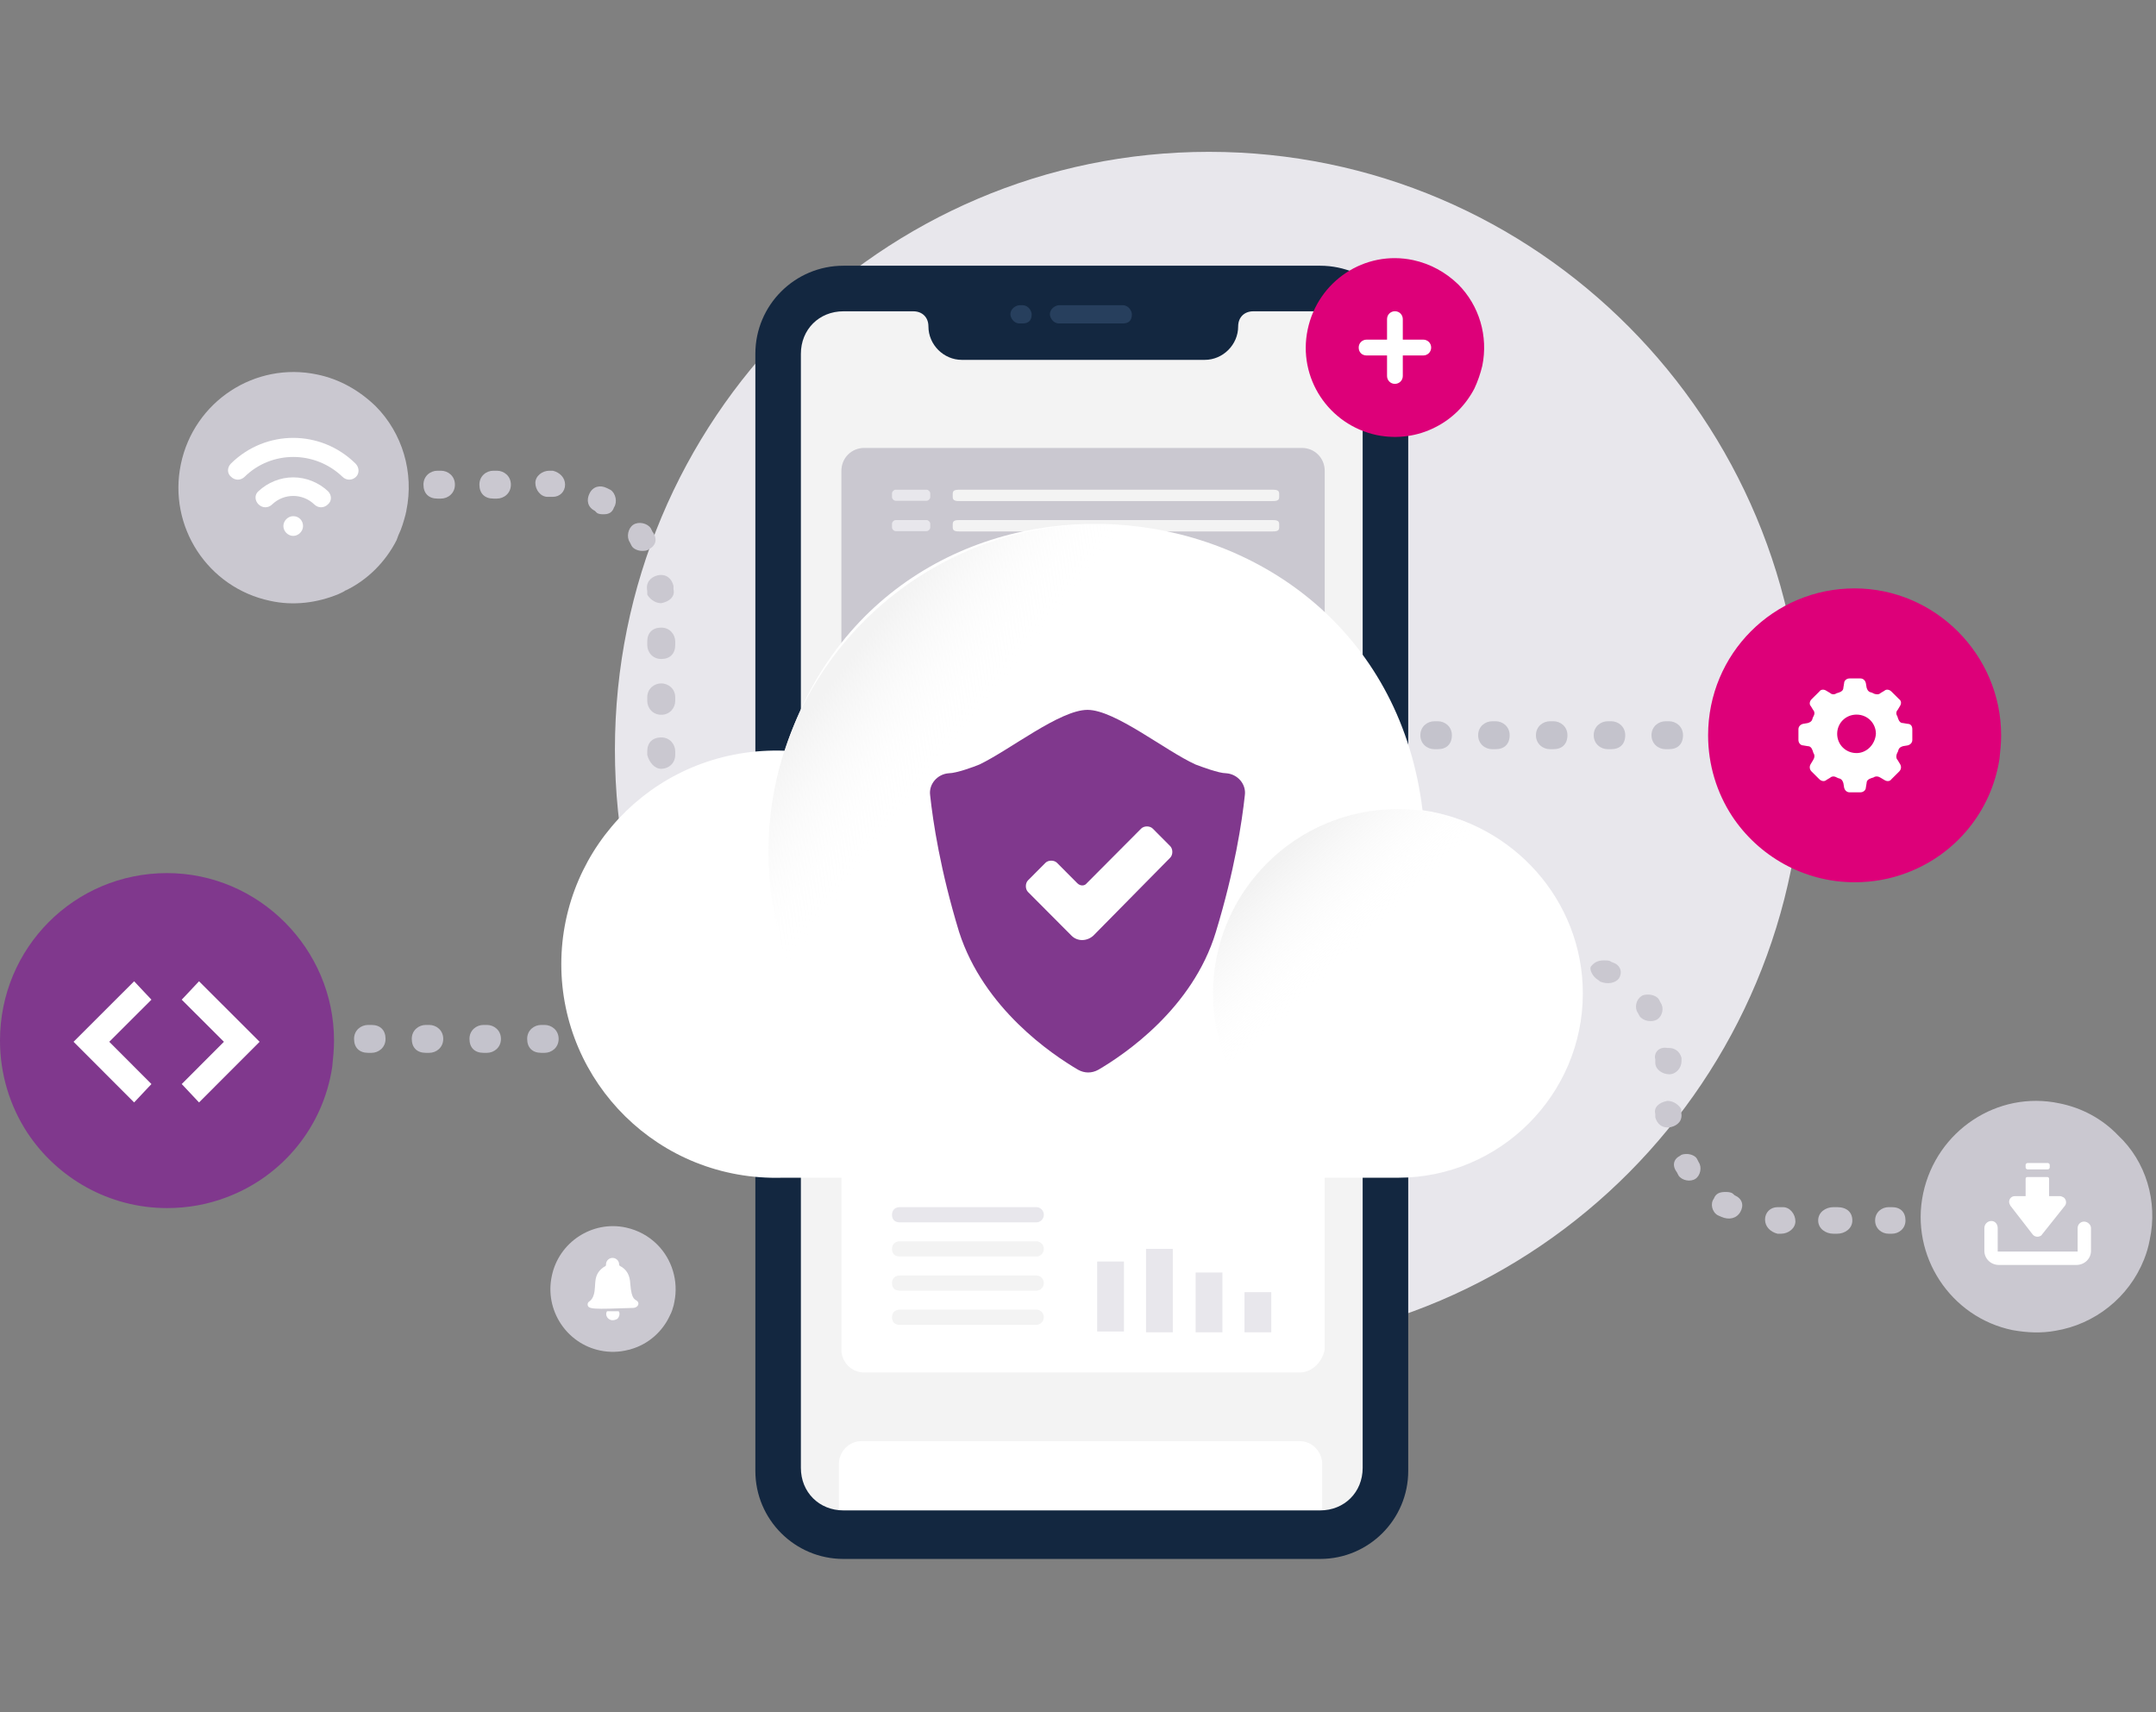 <?xml version="1.0" encoding="UTF-8"?> <svg xmlns="http://www.w3.org/2000/svg" xmlns:xlink="http://www.w3.org/1999/xlink" width="568px" height="451px" viewBox="0 0 568 451" version="1.1"><rect x="0" y="0" width="568" height="451" fill="#808080" stroke="none"/><!-- Generator: Sketch 54.1 (76490) - https://sketchapp.com --><title>Artboard</title><desc>Created with Sketch.</desc><defs><linearGradient x1="16.122%" y1="14.891%" x2="38.967%" y2="38.444%" id="linearGradient-1"><stop stop-color="#F2F2F2" offset="0%"></stop><stop stop-color="#FFFFFF" stop-opacity="0" offset="99.42%"></stop></linearGradient><linearGradient x1="12.107%" y1="20.989%" x2="28.836%" y2="33.884%" id="linearGradient-2"><stop stop-color="#F3F3F3" offset="0%"></stop><stop stop-color="#FFFFFF" stop-opacity="0" offset="99.42%"></stop></linearGradient></defs><g id="Artboard" stroke="none" stroke-width="1" fill="none" fill-rule="evenodd"><g id="icon-home-1" transform="translate(0, 40)" fill-rule="nonzero"><path d="M318.503,315 C404.935,315 475,244.495 475,157.5 C475,70.505 404.935,0 318.503,0 C232.068,0 162,70.505 162,157.5 C162,244.495 232.068,315 318.503,315 Z" id="Path" fill="#E8E7EC"></path><path d="M130.908,84 L129.986,84 C128.142,84 126.298,85.374 126.298,87.671 C126.298,89.967 127.681,91.346 129.986,91.346 L130.908,91.346 C132.747,91.346 134.591,89.967 134.591,87.671 C134.591,85.374 132.747,84 130.908,84 Z" id="Path" fill="#CAC8D0"></path><path d="M116.165,84 L115.243,84 C113.404,84 111.56,85.374 111.56,87.671 C111.56,89.967 112.943,91.346 115.243,91.346 L116.165,91.346 C118.009,91.346 119.849,89.967 119.849,87.671 C119.849,85.374 118.009,84 116.165,84 Z" id="Path" fill="#CAC8D0"></path><path d="M145.647,84 L144.725,84 C142.881,84 141.041,85.374 141.041,87.214 C141.041,89.049 142.42,90.885 144.264,90.885 L145.186,90.885 C145.186,90.885 145.186,90.885 145.647,90.885 C147.487,90.885 148.87,89.51 148.87,87.671 C148.87,85.835 147.487,84.457 145.647,84 Z" id="Path" fill="#CAC8D0"></path><path d="M177.89,129.005 C177.89,127.165 176.507,125.33 174.207,125.33 C171.902,125.33 170.519,126.708 170.519,129.005 L170.519,129.922 C170.519,131.757 171.902,133.597 174.207,133.597 C176.507,133.597 177.89,132.218 177.89,129.922 L177.89,129.005 Z" id="Path" fill="#CAC8D0"></path><path d="M171.902,100.07 L171.441,99.152 C170.519,97.773 168.218,97.317 166.835,98.234 C165.452,99.152 164.991,101.448 165.913,102.827 L166.374,103.745 C166.835,104.662 168.218,105.123 169.14,105.123 C169.601,105.123 170.519,105.123 170.98,104.662 C172.824,103.745 173.285,101.909 171.902,100.07 Z" id="Path" fill="#CAC8D0"></path><path d="M174.207,140.025 C172.363,140.025 170.519,141.404 170.519,143.7 L170.519,144.618 C170.519,146.453 171.902,148.293 174.207,148.293 C176.507,148.293 177.89,146.453 177.89,144.618 L177.89,143.7 C177.89,141.404 176.046,140.025 174.207,140.025 Z" id="Path" fill="#CAC8D0"></path><path d="M101.888,84 L100.966,84 C99.122,84 97.278,85.374 97.278,87.671 C97.278,89.967 98.661,91.346 100.966,91.346 L101.888,91.346 C103.727,91.346 105.571,89.967 105.571,87.671 C105.571,85.374 103.727,84 101.888,84 Z" id="Path" fill="#CAC8D0"></path><path d="M160.847,89.049 L159.925,88.588 C158.085,87.671 156.241,88.132 155.319,89.967 C154.397,91.807 154.858,93.642 156.702,94.56 L157.163,95.021 C157.624,95.477 158.542,95.477 159.003,95.477 C160.386,95.477 161.308,95.021 161.769,93.642 C162.691,92.263 162.23,89.967 160.847,89.049 Z" id="Path" fill="#CAC8D0"></path><path d="M182.035,184.112 C181.117,182.733 178.812,182.277 177.429,183.195 C176.046,184.112 175.589,186.408 176.507,187.787 L176.968,188.705 C177.429,189.623 178.812,190.084 179.734,190.084 C180.195,190.084 181.117,190.084 181.574,189.623 C182.957,188.705 183.418,186.408 182.496,185.03 L182.035,184.112 Z" id="Path" fill="#CAC8D0"></path><path d="M192.172,193.297 L191.711,192.836 C189.867,191.918 188.023,192.379 187.101,193.754 C186.183,195.593 186.645,197.429 188.023,198.346 L188.945,198.807 C189.406,199.268 189.867,199.268 190.789,199.268 C192.172,199.268 193.09,198.807 194.012,197.429 C194.473,196.511 193.551,194.215 192.172,193.297 Z" id="Path" fill="#CAC8D0"></path><path d="M204.149,196.972 L203.227,196.972 C201.383,196.972 199.539,198.347 199.539,200.186 C199.539,202.022 200.922,203.861 202.766,203.861 L203.688,203.861 C203.688,203.861 203.688,203.861 204.149,203.861 C205.989,203.861 207.372,202.483 207.372,200.643 C207.833,198.808 206.45,197.429 204.149,196.972 Z" id="Path" fill="#CAC8D0"></path><path d="M174.207,118.902 C176.507,118.441 177.89,117.062 177.429,115.227 L177.429,114.309 C176.968,112.469 175.585,111.095 173.285,111.552 C171.441,112.013 170.058,113.387 170.519,115.683 L170.519,116.605 C170.98,117.523 172.363,118.902 174.207,118.902 Z" id="Path" fill="#CAC8D0"></path><path d="M177.89,172.631 L177.89,171.713 C177.89,169.878 176.046,168.499 174.206,168.499 C172.362,168.499 170.979,170.334 170.979,172.17 C170.979,172.631 170.979,173.092 170.979,173.092 C171.44,174.927 172.823,175.845 174.206,175.845 L174.667,175.845 C176.968,176.306 178.351,174.466 177.89,172.631 Z" id="Path" fill="#CAC8D0"></path><path d="M174.207,162.527 C176.046,162.527 177.89,161.149 177.89,158.852 L177.89,157.934 C177.89,156.099 176.507,154.26 174.207,154.26 C171.902,154.26 170.519,155.638 170.519,157.934 L170.519,158.852 C170.98,160.692 172.363,162.527 174.207,162.527 Z" id="Path" fill="#CAC8D0"></path><path d="M86.683,84 C84.84,84 83,85.374 83,87.671 C83,89.967 84.383,91.346 86.683,91.346 L87.144,91.346 C88.988,91.346 90.371,89.967 90.371,87.671 C90.371,85.374 88.528,84 86.683,84 Z" id="Path" fill="#CAC8D0"></path><path d="M261.726,197.429 L247.448,197.429 L246.526,197.429 L232.705,197.429 L231.787,197.429 L218.427,197.429 L217.505,197.429 C215.661,197.429 213.822,198.808 213.822,201.104 C213.822,203.401 215.2,204.779 217.505,204.779 L218.427,204.779 L231.787,204.779 L233.166,204.779 L246.987,204.779 L247.909,204.779 L262.187,204.779 C264.031,204.779 265.87,203.401 265.87,201.104 C265.87,198.808 263.57,197.429 261.726,197.429 Z" id="Path" fill="#CAC8D0"></path><path d="M482.997,285 L483.998,285 C485.999,285 488,283.69 488,281.502 C488,279.314 486.499,278 483.998,278 L482.997,278 C481.001,278 479,279.314 479,281.502 C479,283.69 481.001,285 482.997,285 Z" id="Path" fill="#CAC8D0"></path><path d="M497.555,285 L498.445,285 C500.22,285 502,283.69 502,281.502 C502,279.314 500.665,278 498.445,278 L497.555,278 C495.775,278 494,279.314 494,281.502 C494,283.69 495.775,285 497.555,285 Z" id="Path" fill="#CAC8D0"></path><path d="M468.293,285 L469.236,285 C471.12,285 473,283.603 473,281.732 C473,279.866 471.591,278 469.707,278 L468.764,278 C468.764,278 468.764,278 468.293,278 C466.413,278 465,279.397 465,281.268 C465,283.134 466.413,284.536 468.293,285 Z" id="Path" fill="#CAC8D0"></path><path d="M441.774,268.802 L442.218,269.674 C443.105,270.984 445.32,271.418 446.651,270.546 C447.982,269.674 448.426,267.492 447.538,266.182 L447.095,265.31 C446.651,264.438 445.32,264 444.432,264 C443.988,264 443.105,264 442.661,264.438 C440.887,265.31 440.443,267.054 441.774,268.802 Z" id="Path" fill="#CAC8D0"></path><path d="M511.997,285 L512.998,285 C514.999,285 517,283.69 517,281.502 C517,279.314 515.499,278 512.998,278 L511.997,278 C510.001,278 508,279.314 508,281.502 C508,283.69 510.001,285 511.997,285 Z" id="Path" fill="#CAC8D0"></path><path d="M452.517,280.124 L453.515,280.563 C455.507,281.438 457.503,280.998 458.501,279.25 C459.499,277.497 459,275.748 457.004,274.874 L456.505,274.435 C456.006,274 455.013,274 454.513,274 C453.016,274 452.018,274.435 451.519,275.748 C450.521,277.062 451.02,279.25 452.517,280.124 Z" id="Path" fill="#CAC8D0"></path><path d="M431.948,227.674 C432.873,228.984 435.196,229.418 436.589,228.546 C437.983,227.674 438.443,225.492 437.519,224.182 L437.054,223.31 C436.589,222.438 435.196,222 434.266,222 C433.802,222 432.873,222 432.412,222.438 C431.019,223.31 430.554,225.492 431.483,226.802 L431.948,227.674 Z" id="Path" fill="#CAC8D0"></path><path d="M421.088,218.186 L421.579,218.586 C423.544,219.383 425.51,218.982 426.492,217.789 C427.47,216.191 426.978,214.598 425.509,213.801 L424.527,213.4 C424.036,213 423.544,213 422.562,213 C421.088,213 420.11,213.4 419.128,214.598 C418.637,215.395 419.619,217.389 421.088,218.186 Z" id="Path" fill="#CAC8D0"></path><path d="M409.344,215 L410.275,215 C412.138,215 414,213.604 414,211.734 C414,209.869 412.603,208 410.741,208 L409.81,208 C409.81,208 409.81,208 409.344,208 C407.486,208 406.089,209.401 406.089,211.27 C405.624,213.135 407.02,214.536 409.344,215 Z" id="Path" fill="#CAC8D0"></path><path d="M439.27,250 C436.998,250.434 435.632,251.731 436.087,253.458 L436.087,254.322 C436.542,256.053 437.908,257.347 440.18,256.917 C442.001,256.483 443.367,255.19 442.912,253.029 L442.912,252.161 C442.457,251.297 441.091,250 439.27,250 Z" id="Path" fill="#CAC8D0"></path><path d="M436.088,239.101 L436.088,239.967 C436.088,241.699 437.933,243 439.773,243 C441.617,243 443,241.268 443,239.536 C443,239.101 443,238.666 443,238.666 C442.539,236.934 441.156,236.068 439.773,236.068 L439.312,236.068 C437.01,235.633 435.627,237.369 436.088,239.101 Z" id="Path" fill="#CAC8D0"></path><path d="M527.502,285 C529.253,285 531,283.69 531,281.502 C531,279.314 529.687,278 527.502,278 L527.064,278 C525.313,278 524,279.314 524,281.502 C524,283.69 525.751,285 527.502,285 Z" id="Path" fill="#CAC8D0"></path><path d="M321,214 L346.377,214 L347.848,214 L369.888,214 L371.351,214 L392.655,214 L396,214 C398.94,214 400,213 400,210.5 C400,208 399,207 396,207 L392.655,207 L371.351,207 L369.152,207 L347.112,207 L345.642,207 L321,207 C318.06,207 317,208.313 317,210.5 C317,212.687 318.06,214 321,214 Z" id="Path" fill="#CAC8D0"></path><path d="M143.486,230 L142.569,230 C140.725,230 138.881,231.379 138.881,233.675 C138.881,235.971 140.264,237.346 142.569,237.346 L143.486,237.346 C145.33,237.346 147.174,235.971 147.174,233.675 C147.174,231.379 145.33,230 143.486,230 Z" id="Path" fill="#C4C3CC"></path><path d="M158.691,230 L157.769,230 C155.925,230 154.085,231.379 154.085,233.675 C154.085,235.971 155.464,237.346 157.769,237.346 L158.691,237.346 C160.53,237.346 162.374,235.971 162.374,233.675 C162.374,231.379 160.53,230 158.691,230 Z" id="Path" fill="#C4C3CC"></path><path d="M128.287,230 L127.365,230 C125.526,230 123.682,231.379 123.682,233.675 C123.682,235.971 125.065,237.346 127.365,237.346 L128.287,237.346 C130.131,237.346 131.975,235.971 131.975,233.675 C131.975,231.379 130.131,230 128.287,230 Z" id="Path" fill="#C4C3CC"></path><path d="M113.087,230 L112.165,230 C110.321,230 108.482,231.379 108.482,233.675 C108.482,235.971 109.865,237.346 112.165,237.346 L113.087,237.346 C114.931,237.346 116.771,235.971 116.771,233.675 C116.771,231.379 114.931,230 113.087,230 Z" id="Path" fill="#C4C3CC"></path><path d="M97.887,230 L96.965,230 C95.121,230 93.277,231.379 93.277,233.675 C93.277,235.971 94.66,237.346 96.965,237.346 L97.887,237.346 C99.727,237.346 101.571,235.971 101.571,233.675 C101.571,231.379 100.188,230 97.887,230 Z" id="Path" fill="#C4C3CC"></path><path d="M204.293,230 L203.372,230 C201.528,230 199.688,231.379 199.688,233.675 C199.688,235.971 201.067,237.346 203.372,237.346 L204.293,237.346 C206.133,237.346 207.977,235.971 207.977,233.675 C207.977,231.379 206.133,230 204.293,230 Z" id="Path" fill="#C4C3CC"></path><path d="M173.891,230 L172.968,230 C171.129,230 169.285,231.379 169.285,233.675 C169.285,235.971 170.668,237.346 172.968,237.346 L173.891,237.346 C175.735,237.346 177.574,235.971 177.574,233.675 C177.574,231.379 175.735,230 173.891,230 Z" id="Path" fill="#C4C3CC"></path><path d="M189.094,230 L188.172,230 C186.328,230 184.484,231.379 184.484,233.675 C184.484,235.971 185.867,237.346 188.172,237.346 L189.094,237.346 C190.933,237.346 192.777,235.971 192.777,233.675 C192.777,231.379 190.933,230 189.094,230 Z" id="Path" fill="#C4C3CC"></path><path d="M83.144,230 L82.683,230 C80.844,230 79,231.379 79,233.675 C79,235.971 80.383,237.346 82.683,237.346 L83.144,237.346 C84.988,237.346 86.832,235.971 86.832,233.675 C86.832,231.379 84.988,230 83.144,230 Z" id="Path" fill="#C4C3CC"></path><path d="M264.175,230 L249.436,230 L248.514,230 L234.232,230 L233.315,230 L220.416,230 L219.955,230 L219.494,230 L218.572,230 C216.732,230 214.888,231.379 214.888,233.675 C214.888,235.971 216.271,237.346 218.572,237.346 L219.494,237.346 L219.955,237.346 L220.416,237.346 L233.315,237.346 L234.232,237.346 L248.514,237.346 L249.436,237.346 L264.175,237.346 C266.019,237.346 267.859,235.971 267.859,233.675 C267.859,231.379 266.019,230 264.175,230 Z" id="Path" fill="#C4C3CC"></path><path d="M423.559,150 L424.478,150 C426.325,150 428.171,151.381 428.171,153.68 C428.171,155.98 426.786,157.357 424.478,157.357 L423.559,157.357 C421.712,157.357 419.866,155.98 419.866,153.68 C419.866,151.381 421.712,150 423.559,150 Z" id="Path" fill="#C4C3CC"></path><path d="M408.332,150 L409.255,150 C411.102,150 412.944,151.381 412.944,153.68 C412.944,155.98 411.563,157.357 409.255,157.357 L408.332,157.357 C406.489,157.357 404.643,155.98 404.643,153.68 C404.643,151.381 406.489,150 408.332,150 Z" id="Path" fill="#C4C3CC"></path><path d="M438.78,150 L439.704,150 C441.546,150 443.393,151.381 443.393,153.68 C443.393,155.98 442.008,157.357 439.704,157.357 L438.78,157.357 C436.934,157.357 435.087,155.98 435.087,153.68 C435.087,151.381 436.934,150 438.78,150 Z" id="Path" fill="#C4C3CC"></path><path d="M454.003,150 L454.927,150 C456.773,150 458.616,151.381 458.616,153.68 C458.616,155.98 457.231,157.357 454.927,157.357 L454.003,157.357 C452.157,157.357 450.314,155.98 450.314,153.68 C450.314,151.381 452.157,150 454.003,150 Z" id="Path" fill="#C4C3CC"></path><path d="M469.226,150 L470.15,150 C471.996,150 473.843,151.381 473.843,153.68 C473.843,155.98 472.458,157.357 470.15,157.357 L469.226,157.357 C467.384,157.357 465.537,155.98 465.537,153.68 C465.537,151.381 466.922,150 469.226,150 Z" id="Path" fill="#C4C3CC"></path><path d="M362.661,150 L363.584,150 C365.431,150 367.273,151.381 367.273,153.68 C367.273,155.98 365.892,157.357 363.584,157.357 L362.661,157.357 C360.818,157.357 358.971,155.98 358.971,153.68 C358.971,151.381 360.818,150 362.661,150 Z" id="Path" fill="#C4C3CC"></path><path d="M393.11,150 L394.033,150 C395.876,150 397.722,151.381 397.722,153.68 C397.722,155.98 396.337,157.357 394.033,157.357 L393.11,157.357 C391.263,157.357 389.421,155.98 389.421,153.68 C389.421,151.381 391.263,150 393.11,150 Z" id="Path" fill="#C4C3CC"></path><path d="M377.883,150 L378.806,150 C380.653,150 382.5,151.381 382.5,153.68 C382.5,155.98 381.115,157.357 378.806,157.357 L377.883,157.357 C376.041,157.357 374.194,155.98 374.194,153.68 C374.194,151.381 376.041,150 377.883,150 Z" id="Path" fill="#C4C3CC"></path><path d="M483.991,150 L484.453,150 C486.295,150 488.142,151.381 488.142,153.68 C488.142,155.98 486.757,157.357 484.453,157.357 L483.991,157.357 C482.144,157.357 480.297,155.98 480.297,153.68 C480.297,151.381 482.144,150 483.991,150 Z" id="Path" fill="#C4C3CC"></path><path d="M302.689,150 L317.45,150 L318.373,150 L332.677,150 L333.596,150 L346.514,150 L346.976,150 L347.437,150 L348.361,150 C350.203,150 352.05,151.381 352.05,153.68 C352.05,155.98 350.665,157.357 348.361,157.357 L347.437,157.357 L346.976,157.357 L346.514,157.357 L333.596,157.357 L332.677,157.357 L318.373,157.357 L317.45,157.357 L302.689,157.357 C300.842,157.357 299,155.98 299,153.68 C299,151.381 300.842,150 302.689,150 Z" id="Path" fill="#C4C3CC"></path><g id="Group" transform="translate(199, 30)"><path d="M148.802,0 C161.596,0 172,10.394 172,23.198 L172,317.482 C172,330.277 161.596,340.671 148.802,340.671 L23.198,340.671 C10.393,340.671 0,330.277 0,317.482 L0,23.198 C0,10.394 10.393,0 23.198,0 L148.802,0 Z" id="Path" fill="#132740"></path><path d="M148.792,11.204 C155.194,11.204 159.995,15.996 159.995,22.398 L159.995,316.692 C159.995,323.085 155.194,327.886 148.792,327.886 L23.197,327.886 C16.795,327.886 11.994,323.085 11.994,316.692 L11.994,23.199 C11.994,16.796 16.795,12.005 23.197,12.005 L41.594,12.005 C43.995,12.005 45.595,13.605 45.595,15.996 C45.595,20.798 49.597,24.799 54.398,24.799 L118.391,24.799 C123.192,24.799 127.194,20.798 127.194,15.996 C127.194,13.605 128.794,12.005 131.195,12.005 L148.792,12.005 L148.792,11.204 Z" id="Path" fill="#F3F3F3"></path><path d="M96.795,15.205 L79.999,15.205 C78.398,15.205 77.598,13.604 77.598,12.804 C77.598,11.204 79.199,10.403 79.999,10.403 L96.795,10.403 C98.395,10.403 99.195,12.004 99.195,12.804 C99.195,14.405 98.395,15.205 96.795,15.205 Z" id="Path" fill="#273F5D"></path><path d="M70.395,15.205 L69.595,15.205 C67.994,15.205 67.193,13.604 67.193,12.804 C67.193,11.204 68.794,10.403 69.595,10.403 L70.395,10.403 C71.995,10.403 72.795,12.004 72.795,12.804 C72.795,14.405 71.995,15.205 70.395,15.205 Z" id="Path" fill="#273F5D"></path></g><path d="M342.334,147.744 L227.665,147.744 C224.336,147.744 221.667,145.098 221.667,141.718 L221.667,84.026 C221.667,80.645 224.336,78 227.665,78 L343.003,78 C346.332,78 349,80.645 349,84.026 L349,141.718 C348.339,145.098 345.671,147.744 342.334,147.744 Z" id="Path" fill="#CAC8D0"></path><path d="M342.334,234.318 L227.665,234.318 C224.336,234.318 221.667,231.671 221.667,228.291 L221.667,170.6 C221.667,167.219 224.336,164.574 227.665,164.574 L343.003,164.574 C346.332,164.574 349,167.219 349,170.6 L349,228.291 C348.339,231.671 345.671,234.318 342.334,234.318 Z" id="Path" fill="#CED7E2"></path><path d="M342.334,321.552 L227.665,321.552 C224.336,321.552 221.667,318.833 221.667,315.526 L221.667,257.835 C221.667,254.454 224.336,251.735 227.665,251.735 L343.003,251.735 C346.332,251.735 349,254.454 349,257.835 L349,315.526 C348.331,318.833 345.671,321.552 342.334,321.552 Z" id="Path" fill="#FFFFFF"></path><path d="M348.34,345.731 L348.34,357.784 L347.671,357.784 L221.669,357.784 L221,357.784 L221,345.731 C221,342.35 223.668,339.631 227.004,339.631 L342.335,339.631 C345.672,339.631 348.34,342.35 348.34,345.731 Z" id="Path" fill="#FFFFFF"></path><path d="M566.352,286.582 C566.018,288.418 565.517,290.107 564.848,291.781 C560.836,301.852 551.807,308.886 541.443,310.576 C537.765,311.242 534.087,311.079 530.24,310.397 C513.857,307.051 503.157,290.773 506.667,274.334 C510.18,257.894 526.228,247.156 542.612,250.665 C548.464,251.851 553.813,254.694 557.993,259.064 C565.35,265.935 568.526,276.51 566.352,286.582 Z" id="Path" fill="#CAC8D0"></path><path d="M535.489,285.169 C535.991,285.835 536.993,285.998 537.662,285.51 C537.83,285.51 537.83,285.331 537.997,285.169 L544.016,277.615 C544.518,276.949 544.35,275.942 543.681,275.438 C543.346,275.26 543.012,275.097 542.677,275.097 L539.836,275.097 L539.836,270.565 C539.836,270.24 539.668,270.062 539.334,270.062 L538.332,270.062 L534.152,270.062 C533.817,270.062 533.65,270.24 533.65,270.565 L533.65,275.097 L530.807,275.097 C529.972,275.097 529.303,275.763 529.303,276.608 C529.303,276.949 529.47,277.274 529.637,277.615 L535.489,285.169 Z" id="Path" fill="#FFFFFF"></path><path d="M539.502,268.047 L534.152,268.047 C533.985,268.047 533.65,267.885 533.65,267.544 L533.65,266.878 C533.65,266.715 533.818,266.374 534.152,266.374 L539.502,266.374 C539.669,266.374 540.004,266.536 540.004,266.878 L540.004,267.544 C540.004,267.885 539.669,268.047 539.502,268.047 Z" id="Path" fill="#FFFFFF"></path><path d="M526.629,293.227 C524.456,293.227 522.783,291.537 522.783,289.523 L522.783,283.496 C522.783,282.489 523.619,281.644 524.623,281.644 C525.626,281.644 526.295,282.489 526.295,283.496 L526.295,289.701 L547.359,289.701 L547.359,283.496 C547.359,282.489 548.196,281.806 549.031,281.806 C550.035,281.806 550.87,282.651 550.87,283.496 L550.87,289.523 C550.87,291.537 549.198,293.227 547.025,293.227 L526.629,293.227 Z" id="Path" fill="#FFFFFF"></path><path d="M107.054,94.531 C107.054,94.877 106.88,95.051 106.88,95.398 C106.362,97.303 105.845,99.21 104.981,100.942 C104.809,101.463 104.636,101.809 104.464,102.328 C101.528,108.047 96.865,112.726 91.168,115.498 C91.168,115.498 90.996,115.498 90.822,115.673 C90.305,116.019 89.787,116.193 89.096,116.54 C83.57,118.791 77.354,119.658 71.138,118.272 C54.735,114.805 44.202,98.689 47.656,82.226 C51.109,65.763 67.167,55.191 83.57,58.658 C89.441,59.87 94.62,62.817 98.938,66.975 C106.018,74.082 109.125,84.479 107.054,94.531 Z" id="Path" fill="#CAC8D0"></path><path d="M93.653,82.111 C84.501,73.099 69.997,73.099 60.846,82.111 C59.81,83.15 59.81,84.711 60.846,85.576 C61.883,86.616 63.436,86.616 64.472,85.576 C71.552,78.644 82.948,78.644 90.2,85.576 C91.236,86.616 92.789,86.616 93.826,85.576 C94.69,84.711 94.69,83.15 93.653,82.111 Z" id="Path" fill="#FFFFFF"></path><path d="M77.249,85.75 C73.797,85.75 70.516,87.136 68.098,89.389 C67.062,90.255 67.062,91.815 68.098,92.855 C69.135,93.894 70.688,93.894 71.724,92.855 C74.831,89.908 79.666,89.908 82.775,92.855 C83.811,93.894 85.365,93.894 86.401,92.855 C87.437,91.988 87.437,90.429 86.401,89.389 C83.984,87.136 80.702,85.75 77.249,85.75 Z" id="Path" fill="#FFFFFF"></path><path d="M77.248,95.974 C75.867,95.974 74.658,97.187 74.658,98.574 C74.658,99.96 75.867,101.173 77.248,101.173 C78.629,101.173 79.838,99.96 79.838,98.574 C79.838,97.187 78.803,95.974 77.248,95.974 Z" id="Path" fill="#FFFFFF"></path><path d="M527.199,153.707 C527.199,155.811 526.99,157.704 526.78,159.807 C524.682,173.692 515.24,185.051 502.446,189.889 C498.04,191.573 493.423,192.413 488.598,192.413 C475.173,192.413 463.216,185.47 456.294,174.954 C452.308,168.852 450,161.49 450,153.707 C450,132.25 467.2,115 488.598,115 C509.787,115 527.199,132.459 527.199,153.707 Z" id="Path" fill="#DD0079"></path><path d="M502.576,150.681 L501.352,150.477 C500.74,150.477 500.333,150.073 500.127,149.463 C499.924,149.059 499.924,148.653 499.718,148.451 C499.515,148.045 499.515,147.437 499.924,147.031 L500.536,146.017 C500.945,145.409 500.943,144.599 500.331,144.193 L498.291,142.168 C497.679,141.558 496.863,141.558 496.454,141.963 L495.433,142.571 C495.025,142.977 494.412,142.977 493.8,142.773 C493.394,142.571 492.985,142.37 492.781,142.37 C492.167,142.168 491.964,141.762 491.76,141.154 L491.555,139.936 C491.352,139.126 490.74,138.72 490.127,138.72 L487.27,138.72 C486.454,138.72 485.842,139.328 485.842,139.936 L485.637,141.154 C485.637,141.762 485.23,142.168 484.618,142.37 C484.209,142.571 483.8,142.571 483.597,142.773 C483.188,142.977 482.576,142.977 482.167,142.571 L481.148,141.963 C480.536,141.558 479.719,141.558 479.31,142.168 L477.27,144.193 C476.658,144.801 476.658,145.613 477.067,146.017 L477.679,147.031 C478.085,147.437 478.085,148.045 477.882,148.451 C477.679,148.855 477.473,149.261 477.473,149.463 C477.27,150.073 476.861,150.275 476.249,150.477 L475.025,150.681 C474.209,150.883 473.8,151.491 473.8,152.099 L473.8,154.937 C473.8,155.747 474.412,156.357 475.025,156.357 L476.249,156.559 C476.861,156.559 477.27,156.965 477.473,157.573 C477.679,157.979 477.679,158.382 477.882,158.586 C478.085,158.99 478.085,159.598 477.679,160.206 L477.067,161.22 C476.658,161.828 476.658,162.64 477.27,163.248 L479.31,165.274 C479.922,165.882 480.74,165.882 481.148,165.478 L482.167,164.87 C482.576,164.464 483.188,164.464 483.597,164.666 C484.004,164.87 484.412,165.072 484.618,165.072 C485.23,165.274 485.433,165.68 485.637,166.288 L485.842,167.504 C486.046,168.316 486.658,168.72 487.27,168.72 L490.127,168.72 C490.943,168.72 491.555,168.112 491.555,167.504 L491.76,166.288 C491.76,165.68 492.167,165.274 492.781,165.072 C493.188,164.868 493.597,164.87 493.8,164.666 C494.209,164.464 494.821,164.464 495.433,164.87 L496.454,165.478 C497.066,165.882 497.882,165.882 498.291,165.274 L500.331,163.248 C500.943,162.64 500.945,161.828 500.536,161.22 L499.924,160.206 C499.515,159.802 499.515,159.194 499.718,158.586 C499.924,158.18 500.127,157.774 500.127,157.573 C500.333,156.965 500.74,156.761 501.352,156.559 L502.576,156.357 C503.394,156.153 503.8,155.545 503.8,154.937 L503.8,152.099 C503.8,151.289 503.394,150.681 502.576,150.681 Z M489.106,158.382 C486.249,158.382 484.004,156.153 484.004,153.315 C484.004,150.477 486.249,148.247 489.106,148.247 C491.964,148.247 494.209,150.477 494.209,153.315 C494.006,156.153 491.761,158.382 489.106,158.382 Z" id="Shape" fill="#FFFFFF"></path><path d="M88,234.122 C88,236.521 87.761,238.679 87.522,241.075 C85.131,256.904 74.368,269.852 59.783,275.367 C54.761,277.286 49.498,278.244 43.999,278.244 C28.695,278.244 15.065,270.33 7.174,258.342 C2.63,251.386 0,242.994 0,234.122 C0,209.663 19.607,190 43.999,190 C68.152,190 88,209.902 88,234.122 Z" id="Path" fill="#80388D"></path><polygon id="Path" fill="#FFFFFF" points="35.336 218.498 19.378 234.439 35.336 250.415 39.897 245.569 28.784 234.439 39.897 223.345"></polygon><polygon id="Path" fill="#FFFFFF" points="52.434 218.498 47.876 223.345 58.991 234.439 47.876 245.569 52.434 250.415 68.395 234.439"></polygon><path d="M244.097,91.921 L235.976,91.921 C235.489,91.921 235,91.434 235,90.947 L235,89.974 C235,89.487 235.489,89 235.976,89 L244.097,89 C244.584,89 245.072,89.487 245.072,89.974 L245.072,90.947 C245.072,91.434 244.584,91.921 244.097,91.921 Z" id="Path" fill="#E8E7EC"></path><path d="M335,92 L253,92 C252,92 251,92 251,90.999 L251,90.001 C251,89 252,89 253,89 L335,89 C336,89 337,89 337,90.001 L337,90.999 C337,92 336,92 335,92 Z" id="Path" fill="#F3F3F3"></path><path d="M244.097,99.921 L235.976,99.921 C235.489,99.921 235,99.434 235,98.947 L235,97.974 C235,97.487 235.489,97 235.976,97 L244.097,97 C244.584,97 245.072,97.487 245.072,97.974 L245.072,98.947 C245.072,99.434 244.584,99.921 244.097,99.921 Z" id="Path" fill="#E8E7EC"></path><path d="M335,100 L253,100 C252,100 251,100 251,98.999 L251,98.001 C251,97 252,97 253,97 L335,97 C336,97 337,97 337,98.001 L337,98.999 C337,100 336,100 335,100 Z" id="Path" fill="#F3F3F3"></path><path d="M417,221.688 C417,248.428 395.113,270.249 368.293,270.249 C367.676,270.249 363.977,270.249 334.691,270.249 C314.344,270.249 281.976,270.249 230.492,270.249 L206.14,270.249 C173.461,271.171 147.875,245.049 147.875,214.007 C147.875,182.657 173.769,156.535 206.757,157.763 C234.808,69.864 363.668,82.158 374.766,173.437 C398.504,176.819 417,197.103 417,221.688 Z" id="Path" fill="#FFFFFF"></path><path d="M368.288,270.248 C395.189,270.248 416.999,248.508 416.999,221.688 C416.999,194.871 395.189,173.131 368.288,173.131 C341.39,173.131 319.581,194.871 319.581,221.688 C319.581,248.508 341.39,270.248 368.288,270.248 Z" id="Path" fill="url(#linearGradient-1)"></path><path d="M289.062,270.866 C336.905,270.866 375.688,232.198 375.688,184.503 C375.688,136.805 336.905,98.14 289.062,98.14 C241.223,98.14 202.437,136.805 202.437,184.503 C202.437,232.198 241.223,270.866 289.062,270.866 Z" id="Path" fill="url(#linearGradient-2)"></path><path d="M322.989,163.695 C321.08,163.695 316.494,161.969 314.967,161.393 C306.942,157.746 293.759,147 286.499,147 C279.239,147 266.058,157.553 258.033,161.393 C256.696,161.969 251.92,163.695 250.009,163.695 C246.953,163.887 244.66,166.573 245.042,169.453 C245.806,176.552 247.716,189.219 252.683,205.53 C259.18,225.681 277.139,237.772 284.015,241.802 C285.736,242.761 287.645,242.761 289.366,241.802 C296.243,237.772 314.202,225.681 320.315,205.53 C325.282,189.219 327.194,176.552 327.958,169.453 C328.34,166.573 326.047,163.887 322.989,163.695 Z" id="Path" fill="#80388D"></path><path d="M282.297,206.489 L270.833,194.977 C270.07,194.208 270.07,192.673 270.833,191.906 L275.419,187.3 C276.183,186.531 277.711,186.531 278.476,187.3 L283.825,192.673 C284.59,193.441 285.736,193.441 286.308,192.673 L300.638,178.28 C301.402,177.511 302.93,177.511 303.695,178.28 L308.279,182.886 C309.044,183.653 309.044,185.188 308.279,185.957 L288.029,206.489 C286.308,208.025 283.825,208.025 282.297,206.489 Z" id="Path" fill="#FFFFFF"></path><polygon id="Path" fill="#E8E7EC" points="296.111 292.316 289.053 292.316 289.053 310.761 296.111 310.761"></polygon><polygon id="Path" fill="#E8E7EC" points="308.978 289 301.92 289 301.92 310.968 308.978 310.968"></polygon><polygon id="Path" fill="#E8E7EC" points="322.051 295.217 314.996 295.217 314.996 310.968 322.051 310.968"></polygon><polygon id="Path" fill="#E8E7EC" points="334.919 300.398 327.863 300.398 327.863 310.968 334.919 310.968"></polygon><path d="M273.088,300 L237,300 C236,300 235,299.5 235,298 C235,296.626 236,296 237,296 L273.088,296 C274,296 275,296.8 275,298 C275,299.2 274,300 273.088,300 Z" id="Path" fill="#F3F3F3"></path><path d="M273.088,309 L237,309 C236,309 235,308.5 235,307 C235,305.626 236,305 237,305 L273.088,305 C274,305 275,305.8 275,307 C275,308.2 274,309 273.088,309 Z" id="Path" fill="#F3F3F3"></path><path d="M273.088,282 L237,282 C236,282 235,281.5 235,280 C235,278.626 236,278 237,278 L273.088,278 C274,278 275,278.8 275,280 C275,281.2 274,282 273.088,282 Z" id="Path" fill="#E8E7EC"></path><path d="M273.088,291 L237,291 C236,291 235,290.5 235,289 C235,287.626 236,287 237,287 L273.088,287 C274,287 275,287.8 275,289 C275,290.2 274,291 273.088,291 Z" id="Path" fill="#F3F3F3"></path><path d="M177.663,302.948 C177.576,303.208 177.576,303.555 177.49,303.815 C177.231,304.768 176.972,305.635 176.54,306.414 C174.553,310.835 170.754,314.128 166.176,315.427 C165.917,315.515 165.657,315.601 165.484,315.601 C163.153,316.208 160.649,316.294 158.144,315.774 C149.248,313.955 143.461,305.115 145.362,296.188 C147.176,287.263 155.984,281.456 164.88,283.363 C168.076,284.056 170.926,285.616 173.172,287.87 C177.058,291.769 178.786,297.489 177.663,302.948 Z" id="Path" fill="#CAC8D0"></path><path d="M154.814,303.595 C154.814,302.641 155.851,303.075 156.455,300.995 C157.146,298.481 156.109,296.055 158.787,293.976 C158.96,293.801 159.218,293.715 159.478,293.542 C159.564,293.456 159.651,293.369 159.651,293.281 C159.564,292.329 160.255,291.462 161.205,291.376 C162.156,291.289 163.019,291.982 163.106,292.936 C163.106,293.022 163.106,293.109 163.106,293.109 C163.106,293.281 163.191,293.369 163.278,293.456 C165.178,294.409 165.955,296.056 166.042,298.135 C166.387,302.814 167.424,302.121 168.028,302.902 C168.547,303.681 167.769,304.548 166.733,304.548 C156.369,304.894 154.814,304.981 154.814,303.595 Z" id="Path" fill="#FFFFFF"></path><path d="M160.774,307.667 C159.911,307.321 159.478,306.368 159.824,305.588 C159.824,305.501 159.911,305.414 160.083,305.414 C161.033,305.414 161.897,305.414 162.847,305.414 C162.933,305.414 163.106,305.501 163.106,305.588 C163.365,306.195 163.106,306.974 162.674,307.408 C162.07,307.755 161.379,307.928 160.774,307.667 Z" id="Path" fill="#FFFFFF"></path><path d="M390.514,56.351 C390.022,58.436 389.29,60.52 388.426,62.36 C386.111,66.775 382.56,70.331 378.157,72.538 C373.623,74.868 368.248,75.727 362.74,74.623 C350.017,71.925 341.821,59.54 344.512,46.785 C347.204,34.031 359.559,25.815 372.279,28.513 C376.814,29.494 380.845,31.702 384.144,34.89 C389.77,40.531 392.097,48.625 390.514,56.351 Z" id="Path" fill="#DD0079"></path><path d="M374.954,49.471 L369.568,49.471 L369.568,44.075 C369.568,42.971 368.716,41.99 367.492,41.99 C366.388,41.99 365.417,42.849 365.417,44.075 L365.417,49.471 L360.031,49.471 C358.93,49.471 357.951,50.329 357.951,51.556 C357.951,52.782 358.808,53.64 360.031,53.64 L365.417,53.64 L365.417,59.036 C365.417,60.14 366.268,61.121 367.492,61.121 C368.596,61.121 369.568,60.263 369.568,59.036 L369.568,53.64 L374.954,53.64 C376.058,53.64 377.041,52.782 377.041,51.556 C377.041,50.329 376.058,49.471 374.954,49.471 Z" id="Path" fill="#FFFFFF"></path></g></g></svg> 
